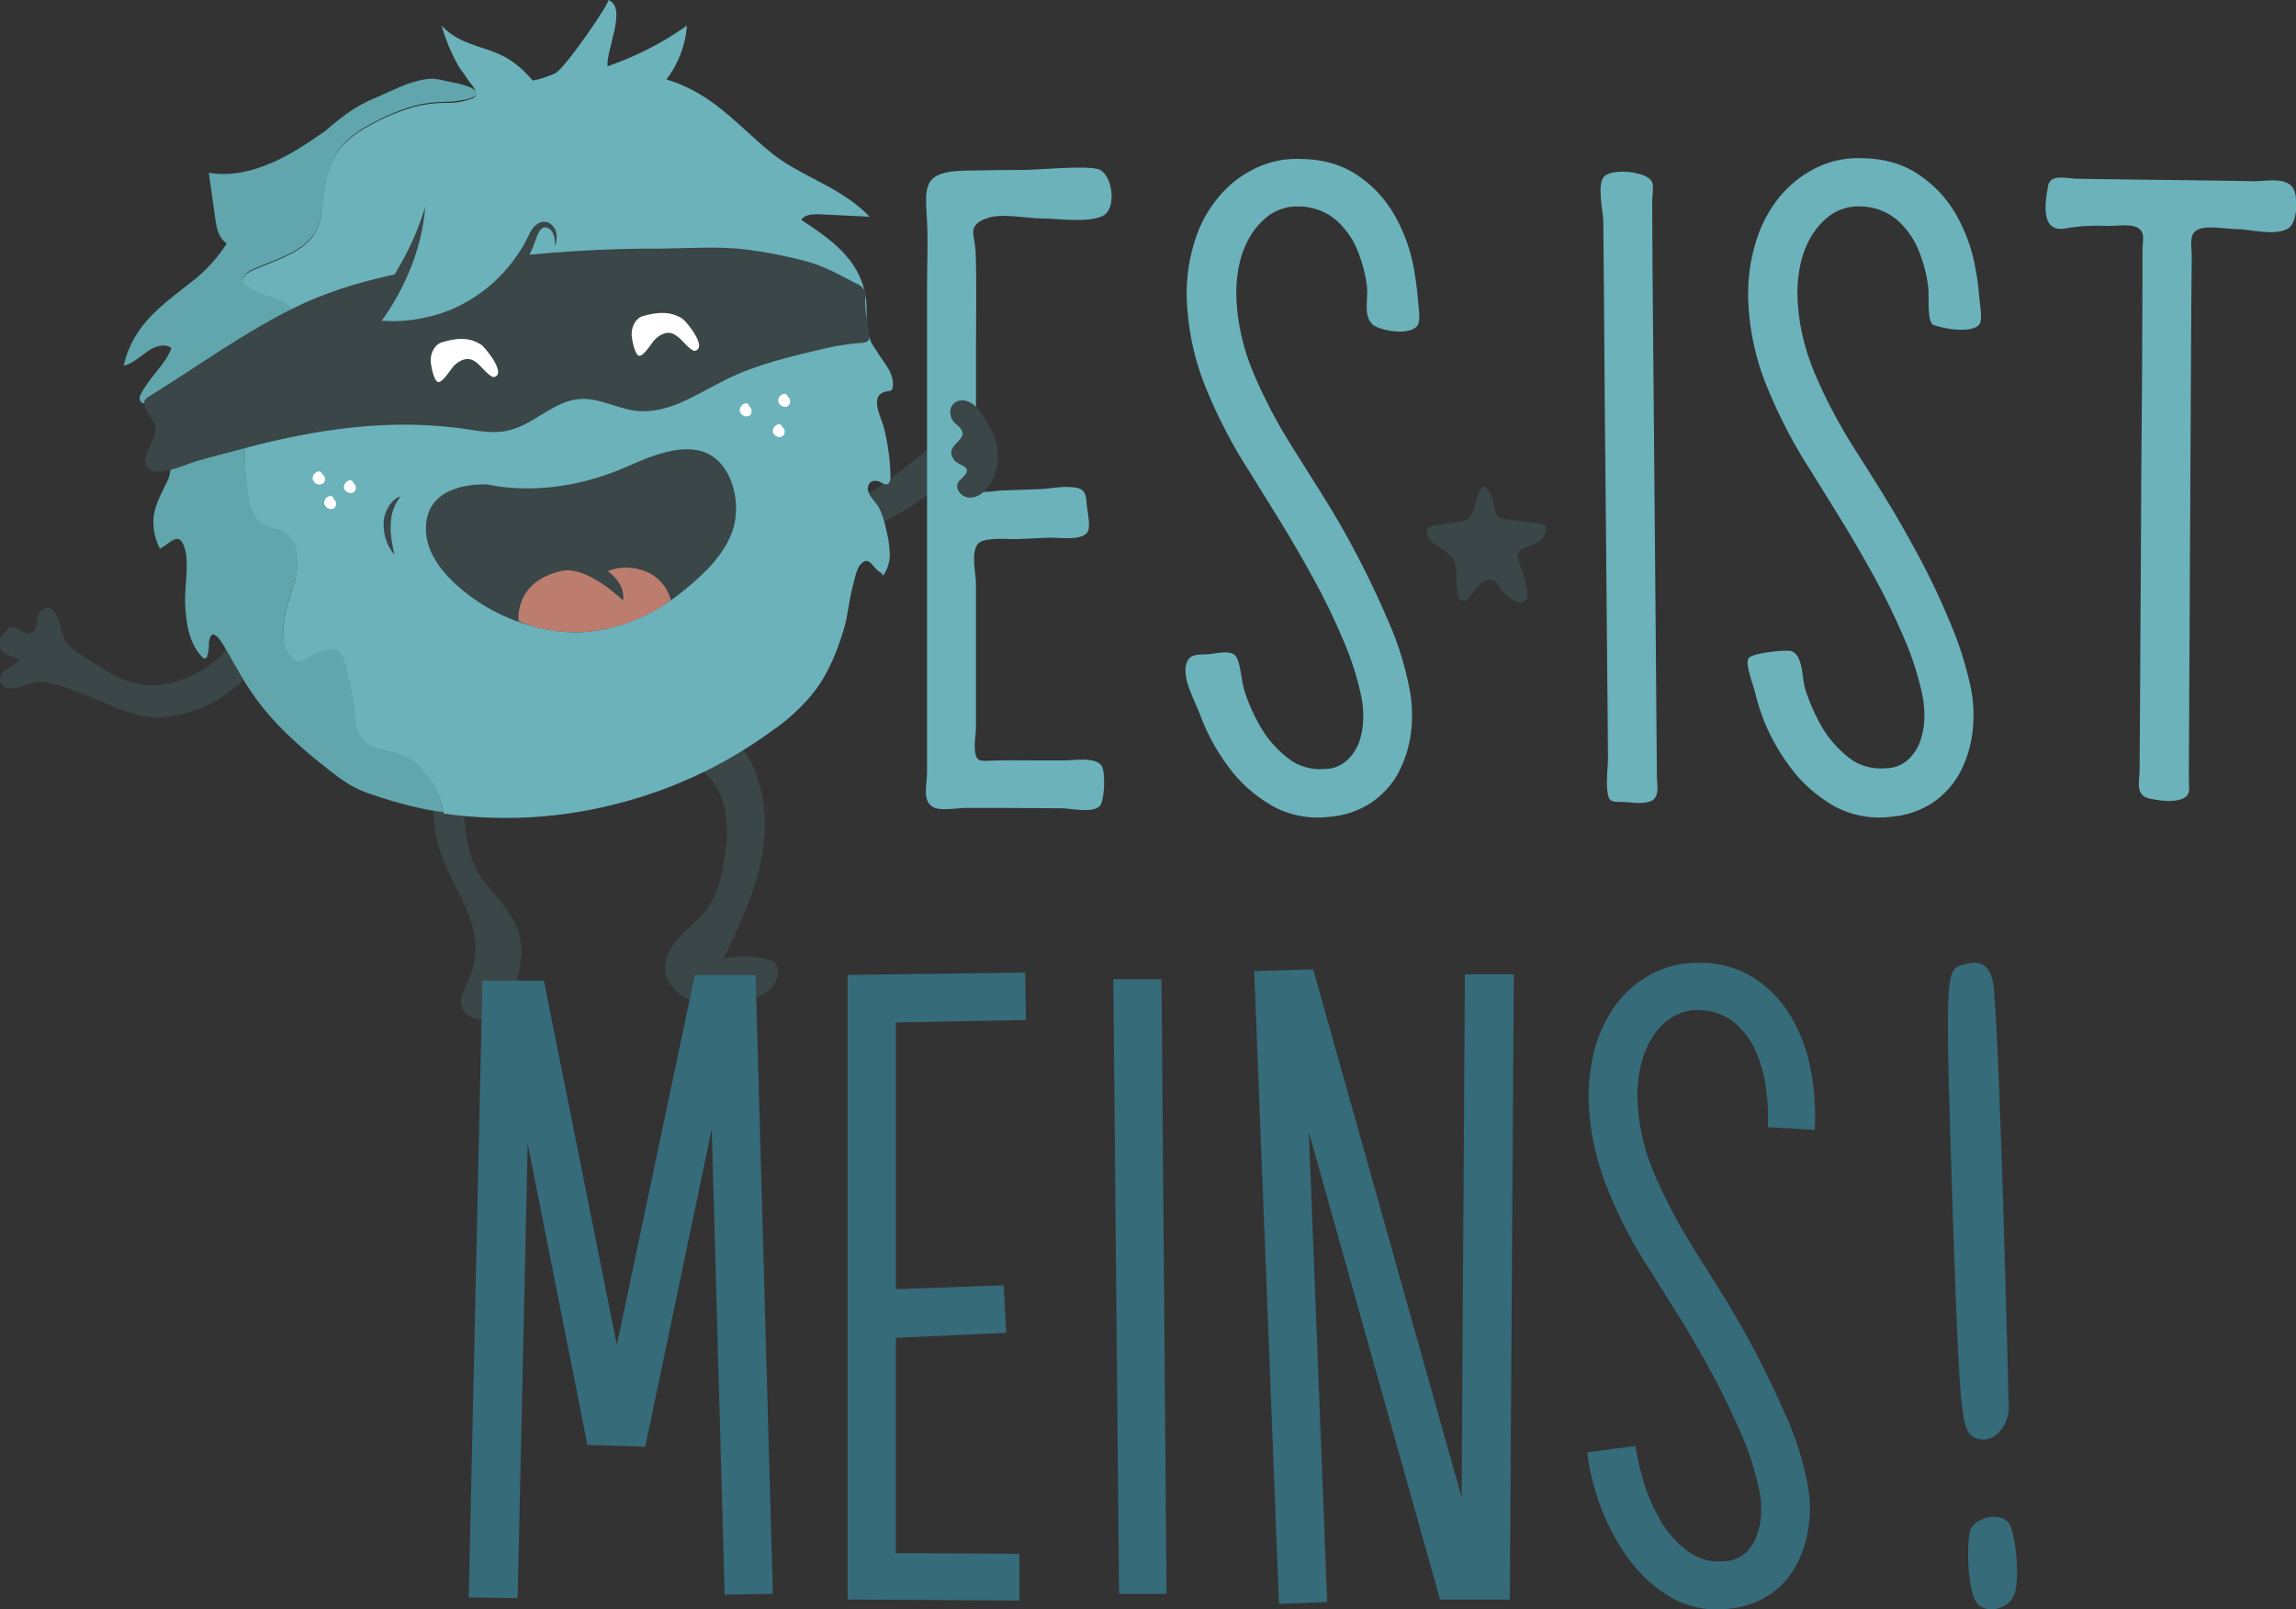 <svg fill="none" height="82" viewBox="0 0 117 82" width="117" xmlns="http://www.w3.org/2000/svg" xmlns:xlink="http://www.w3.org/1999/xlink"><rect x="0" y="0" width="117" height="82" fill="#333333" stroke="none"/><clipPath id="a"><path d="m0 0h117v82h-117z"/></clipPath><g clip-path="url(#a)"><path d="m77.084 26.496 1.63.217c.147.289 0 .651-.238.868-.275.235-1.264.343-1.136.831.092.38.733 1.862.421 2.169-.403.398-1.081-.289-1.301-.615-.128-.181-.275-.398-.495-.416-.476-.036-.861.596-1.099.886-.037.072-.11.127-.202.163-.128.036-.256-.036-.33-.145-.055-.108-.092-.235-.092-.361-.037-.47.037-1.193-.183-1.591-.202-.38-.751-.578-1.062-.868-.22-.199-.403-.542-.202-.741.092-.072.22-.127.348-.127l1.246-.181c.128-.018.256-.054.366-.108.11-.072.183-.181.238-.289.311-.56.385-2.133.989-.958.165.325.146 1.157.586 1.211z" fill="#3a4647"/><path d="m47.646 22.574c-.22.217-.458.434-.714.615-1.301.994-2.418 2.06-4.067 2.476-.623.163-4.287.651-3.554 1.934.659 1.157 4.671-.524 5.441-.868.989-.47 1.923-1.048 2.803-1.717.018-.813.018-1.627.092-2.44z" fill="#3a4647"/><g fill="#6cb2bb"><path d="m49.863 11.332c-.476.361-.183.723-.146 1.5.055 1.627.018 3.253.018 4.862v3.868c0 .795-.147 1.591-.092 2.404.018.271 0 .868.275 1.048.202.127.861-.018 1.099-.018l2.015-.072c.458-.018.916-.127 1.392-.108.733.018.916.163.953.849.018.343.202 1.084.073 1.392-.238.542-1.502.325-1.997.343l-1.63.072c-.476.018-1.685-.127-1.997.253-.366.452-.092 1.5-.092 2.042v4.826 2.458c0 .38-.092.777-.055 1.157.055.542.183.578.659.56.769-.036 1.557-.018 2.326-.018h1.575c.476 0 1.612-.199 1.905.289.202.325.146 1.807-.11 2.042-.403.38-1.447.108-1.942.108l-2.931-.018h-1.923c-.44 0-1.191.145-1.594 0-.696-.253-.403-1.229-.403-1.771v-24.851c0-1.085.055-2.187 0-3.271-.11-1.807-.238-2.548 1.997-2.584 1.008-.018 1.997-.036 3.004-.036.824-.018 2.913-.217 3.664-.054.714.145.989 1.699.476 2.259-.513.56-2.51.271-3.206.271-.733.018-2.235-.307-2.894 0-.165.036-.293.108-.421.199z"/><path d="m69.885 16.465c-.403-.398-.165-1.319-.22-1.807-.073-.669-.256-1.337-.513-1.952-.238-.578-.623-1.102-1.099-1.518-.531-.434-1.191-.669-1.869-.669-.513-.018-1.026.127-1.465.416-.403.289-.733.651-.989 1.066-.257.434-.458.922-.568 1.428-.11.488-.165.994-.165 1.5.018 1.41.33 2.783.879 4.085.55 1.301 1.209 2.548 1.96 3.741.421.687.953 1.5 1.557 2.476.605.958 1.209 2.006 1.795 3.127s1.117 2.259 1.612 3.416c.458 1.066.806 2.187 1.026 3.326.147.741.165 1.5.073 2.259-.092.705-.311 1.392-.641 2.024-.33.615-.806 1.121-1.374 1.518-.641.416-1.374.669-2.143.723-1.026.127-2.052-.072-2.949-.578-.861-.506-1.594-1.157-2.18-1.952-.623-.831-1.117-1.735-1.465-2.693-.257-.705-1.008-1.952-.641-2.711.22-.434.733-.307 1.172-.361.311-.036 1.026-.217 1.282.09.256.307.293 1.247.421 1.663.202.705.513 1.374.879 2.006.348.596.824 1.121 1.374 1.554.531.416 1.227.615 1.905.542.403 0 .788-.163 1.099-.434.275-.253.476-.56.605-.886.128-.361.202-.723.22-1.103.018-.38 0-.777-.073-1.157-.202-1.03-.531-2.042-.953-3.018-.458-1.084-.971-2.133-1.539-3.163-.568-1.03-1.136-2.006-1.704-2.928-.568-.922-1.062-1.717-1.465-2.368-.898-1.374-1.649-2.82-2.272-4.338-.623-1.518-.953-3.127-.989-4.771 0-.85.11-1.699.348-2.512.22-.795.568-1.536 1.062-2.187.476-.651 1.081-1.193 1.795-1.59.769-.434 1.63-.651 2.51-.633 1.154 0 2.125.271 2.931.795.806.524 1.466 1.229 1.942 2.06.495.868.843 1.825 1.008 2.82.091.542.165 1.084.202 1.627.018.289.146.922-.037 1.193-.366.524-1.85.289-2.29-.054z"/><path d="m84.283 40.72c-.073.072-.183.127-.275.144-.458.127-.971 0-1.447 0-.531 0-.605-.072-.659-.632-.055-.56.037-1.084.037-1.627 0-.759-.018-1.536-.018-2.313-.037-3.416-.055-6.832-.092-10.248-.037-3.597-.073-7.175-.092-10.772-.018-1.319-.018-2.657-.037-3.976 0-.506-.348-1.916.055-2.313.44-.416 2.216-.253 2.436.307.092.235 0 .705 0 .958l.018 3.398c.037 3.452.055 6.904.092 10.356l.092 10.754.037 4.645c-.018.488.147 1.03-.146 1.319z"/><path d="m98.462 16.519c-.275-.307-.146-1.518-.202-1.862-.073-.669-.256-1.337-.513-1.952-.238-.578-.623-1.102-1.099-1.518-.531-.434-1.191-.669-1.869-.669-.513-.018-1.026.127-1.466.416-.403.289-.733.651-.989 1.066-.257.434-.458.922-.568 1.428-.11.488-.165.994-.165 1.5.018 1.41.33 2.783.879 4.085.549 1.301 1.209 2.548 1.96 3.741.44.687.953 1.5 1.557 2.476.605.976 1.191 2.006 1.795 3.127.605 1.121 1.136 2.259 1.612 3.416.458 1.066.806 2.187 1.044 3.326.147.741.165 1.5.073 2.259-.091.705-.311 1.392-.641 2.024-.33.615-.806 1.121-1.374 1.518-.641.416-1.374.669-2.143.723-1.026.127-2.052-.072-2.949-.578-.861-.506-1.594-1.157-2.18-1.952-.623-.831-1.117-1.735-1.465-2.711-.147-.398-.257-.831-.366-1.247-.073-.289-.476-1.319-.293-1.591s1.923-.452 2.198-.361c.586.217.531 1.373.678 1.88.22.705.513 1.374.879 2.006.348.596.824 1.121 1.374 1.554.531.416 1.227.596 1.905.524.403 0 .788-.163 1.099-.434.275-.253.476-.56.605-.904.128-.361.202-.723.22-1.103.018-.38 0-.759-.073-1.157-.202-1.03-.531-2.06-.953-3.018-.458-1.084-.971-2.133-1.539-3.163-.568-1.03-1.136-2.006-1.704-2.928-.568-.922-1.062-1.717-1.465-2.368-.898-1.374-1.649-2.82-2.272-4.338-.623-1.518-.953-3.109-.971-4.735 0-.85.11-1.699.348-2.512.22-.795.568-1.536 1.062-2.205.476-.651 1.081-1.193 1.795-1.591.751-.434 1.63-.651 2.491-.633 1.154 0 2.125.271 2.931.795.806.524 1.484 1.229 1.96 2.06.494.868.842 1.825 1.007 2.819.092.47.147.94.183 1.41.019.289.184 1.121.019 1.374-.367.506-1.85.235-2.308.054-.055 0-.091-.018-.11-.054z"/><path d="m104.488 9.218c.275-.289.88-.127 1.356-.108l2.564.036c1.429.018 2.876.036 4.305.054l2.162.036c.641 0 1.777-.271 2.051.506.165.47.147 1.681-.384 1.934-.696.343-1.795.018-2.528 0-.55 0-1.301-.163-1.85-.036-.678.163-.477.85-.477 1.392l-.018 1.88c-.018 3.362-.037 6.705-.055 10.067-.018 3.579-.036 7.157-.055 10.718 0 1.337-.018 2.675-.018 4.012 0 .47.128.831-.367 1.012-.494.181-1.135.072-1.612-.018-.787-.163-.531-.886-.531-1.482 0-1.012.019-2.024.019-3.036.018-2.024.018-4.067.036-6.109.019-3.813.037-7.627.073-11.441 0-1.482.019-2.946.019-4.428 0-.506 0-1.012 0-1.518 0-.235.073-.596 0-.795-.202-.596-1.228-.361-1.759-.38-.733-.036-1.447 0-2.161.127-1.264.235-1.063-1.265-.898-2.115 0-.108.055-.217.128-.307z"/></g><path d="m8.555 34.846c-1.85.361-3.096-.615-4.543-1.572-.256-.145-.476-.325-.659-.56-.256-.343-.348-2.133-1.191-1.663-.458.253-.183 1.048-.531 1.175-.659.253-.806-.813-1.484.108-.147.181-.202.434-.147.651.147.434.678.434.971.633-.165.289-.476.361-.733.56-.183.127-.275.361-.22.578.092.199.293.325.495.325.586.036.971-.343 1.557-.325.696.018 1.429.343 2.07.578 1.264.452 2.62 1.265 3.957 1.229 1.319-.072 2.565-.524 3.609-1.319 1.044-.777 1.905-1.753 2.583-2.856.421-.669.531-1.609-.202-2.133-1.356-.94-1.539 1.265-1.942 1.952-.733 1.374-2.052 2.313-3.59 2.639z" fill="#3a4647"/><path d="m22.733 38.623c-.751 1.265-.788 2.856-.44 4.284.623 2.53 2.803 4.301 1.557 7.085-.183.416-.44.85-.33 1.283.165.615 1.026.831 1.612.542.586-.289.898-.922 1.099-1.536.879-2.675-.018-3.488-1.594-5.404-.421-.524-.623-1.175-.769-1.807-.183-.813-.311-1.681-.092-2.494s.806-1.572 1.63-1.771c.531-.127 1.099-.018 1.667-.054 2.235-.108 1.209-2.404-.513-2.494-1.337-.054-3.206 1.319-3.829 2.368z" fill="#3a4647"/><path d="m37.974 38.352c1.026 1.536 1.172 3.524.843 5.332-.33 1.807-1.154 3.506-1.942 5.169.843-.181 1.74-.145 2.565.127.348.38.202 1.048-.165 1.41-.366.361-.916.506-1.429.615-.806.163-1.63.271-2.418.054-.788-.217-1.484-.886-1.539-1.681-.073-1.283 1.374-2.042 2.143-3.072.495-.669.714-1.5.843-2.313.183-1.03.275-2.115-.037-3.127-.311-1.012-1.117-1.916-2.162-2.115-.678-.127-1.392.054-2.088.054-2.803.018-1.685-2.928.476-3.145 1.63-.181 4.085 1.428 4.909 2.693z" fill="#3a4647"/><path d="m44.459 17.568c-.476-.886-.165-1.844-.403-2.765-.403-1.572-1.52-2.494-3.224-3.597.147-.271.55-.289.879-.289l2.601.127c-1.447-1.536-3.517-2.024-5.074-3.307-1.704-1.41-2.968-3-5.276-3.687.605-.795.971-1.753 1.044-2.747-1.246.886-2.601 1.572-4.048 2.078-.073-.868 1.026-3.018.037-3.38.147.054-2.198 3.488-2.711 3.741-.366.163-.751.289-1.136.361l-.037-.036c-.348-.416-.751-.777-1.209-1.066-1.136-.687-2.381-.615-3.407-1.699.202.669.458 1.319.788 1.916.092.181.202.343.33.506.11.145.202.307.311.452.073.09.146.181.22.289.092.145.202.343.037.488-.037.036-.092.054-.128.072-.44.163-.916.235-1.392.217-.513 0-1.026.072-1.539.199-1.008.289-1.96.723-2.839 1.283-1.685 1.121-1.704 2.44-1.905 4.175-.22 1.843-1.997 2.205-3.535 2.892-.275.127-.605.416-.421.669.696.886 1.942.488 2.565 1.536.495.849.495 2.06-.147 2.837-.403.506-.989.831-1.429 1.301-1.154 1.265-1.008 3.199-.806 4.88.073.669.22 1.41.806 1.753.311.181.696.199 1.008.361.953.506.824 1.88.476 2.892-.275.813-.751 2.422-.257 3.253.659 1.066 1.044-.018 2.088-.127.165-.036.348 0 .495.09.165.127.275.325.311.524.238.795.403 1.591.495 2.404.055.452.091.94.293 1.355.458.922 1.795.651 2.62 1.229.898.651 1.502 1.627 1.667 2.711 3.041.434 6.155.235 9.123-.578 2.711-.723 5.257-1.934 7.529-3.579.879-.596 1.667-1.319 2.308-2.151.678-.922 1.099-1.988 1.429-3.072.22-.705.257-1.482.458-2.205.092-.325.183-.904.421-1.139.44-.434.55.181 1.008.452.055.036.11.09.11.163.238-.343.366-.741.348-1.157-.018-.434-.092-.868-.202-1.283-.073-.361-.183-.687-.33-1.012-.146-.289-.623-.669-.586-1.03.037-.398.403-.452.733-.253.055.036.128.072.202.072.165 0 .22-.217.22-.398-.018-.831-.128-1.663-.33-2.476-.147-.578-.843-1.753.22-1.88.055 0 .092-.018.146-.036.037-.036.055-.09.073-.127.073-.398-.092-.813-.33-1.157-.257-.361-.476-.705-.696-1.048z" fill="#6cb2bb"/><path d="m45.008 29.297c-.018.018-.018.036-.037.054.018 0 .037-.018.037-.054z" fill="#56a7ae"/><path d="m18.337 37.467c-.202-.416-.238-.886-.293-1.355-.092-.813-.257-1.609-.495-2.404-.037-.199-.146-.38-.311-.524-.147-.09-.33-.108-.495-.09-1.044.108-1.429 1.211-2.088.127-.513-.831-.037-2.44.256-3.253.348-1.012.476-2.386-.476-2.892-.311-.163-.696-.181-1.008-.361-.586-.343-.733-1.084-.806-1.753-.22-1.699-.348-3.615.806-4.88.44-.488 1.026-.813 1.429-1.301.641-.777.659-1.988.146-2.838-.623-1.066-1.868-.669-2.564-1.536-.183-.235.146-.542.421-.669 1.539-.687 3.316-1.048 3.535-2.892.22-1.735.238-3.054 1.905-4.175.879-.56 1.832-.994 2.821-1.283.495-.127 1.008-.199 1.539-.199.403 0 .806-.054 1.191-.145.11-.036.44-.127.44-.289 0-.163-.257-.271-.385-.325-.311-.127-.623-.199-.953-.253-.421-.09-.788-.217-1.246-.145-1.008.163-1.795.633-2.711 1.012-.916.38-1.685.994-2.418 1.627-.568.398-1.136.777-1.722 1.121-1.282.723-2.766 1.265-4.213 1.012.11.777.22 1.572.33 2.35.055.416.146.868.458 1.157.037.036.092.072.128.09-.421.669-.953 1.265-1.557 1.771-1.704 1.355-3.206 2.313-3.7 4.464.44-.108.788-.416 1.154-.687s.879-.488 1.282-.217c-.275.795-1.136 1.518-1.539 2.313-.092.127-.11.271-.037.416.165.217.513-.036.806.018.293.054.403.398.458.705.202 1.229.513 1.988.165 3.199-.293.651-.696 1.283-.769 2.006-.037.542.073 1.084.33 1.572.513-.253.971-.976 1.264-.018.238.813-.018 1.934.018 2.783.037.976.183 2.024.861 2.747.055.054.11.108.183.072.037-.018.073-.054.073-.09.073-.217.11-.434.091-.669.128-1.121.788.163.989.506.403.687.769 1.392 1.227 2.042 1.062 1.554 2.491 2.801 3.975 3.958.696.542 1.227.904 2.052 1.175.806.271 1.63.524 2.473.705.403.09.824.163 1.227.217-.165-1.084-.751-2.06-1.667-2.711-.788-.56-2.125-.307-2.583-1.211z" fill="#61a6ac"/><g fill="#fff"><path d="m17.988 24.598c.146.09.183.271.11.398-.018.036-.055.072-.073.09-.165.09-.366.018-.458-.127-.018-.018-.018-.054-.037-.072-.037-.199.11-.38.311-.416h.037l.11.072"/><path d="m40.117 20.188c.146.09.183.271.11.416-.018.036-.055.054-.073.09-.165.09-.366.018-.458-.145-.018-.018-.018-.054-.037-.072-.037-.199.11-.38.311-.416h.037l.11.072"/><path d="m16.413 24.164c.146.072.202.253.11.398-.018.036-.055.072-.092.09-.165.09-.366.018-.458-.145-.018-.018-.018-.054-.037-.072-.037-.199.11-.38.311-.416h.037l.11.072"/><path d="m38.157 20.694c.147.09.183.271.11.398-.018.036-.055.072-.073.09-.165.09-.366.018-.458-.145-.018-.018-.018-.054-.037-.072-.037-.199.11-.38.311-.416h.037l.11.072"/><path d="m16.981 25.412c.146.09.183.271.11.398-.018.036-.055.072-.073.09-.165.09-.366.018-.458-.145-.018-.018-.018-.054-.037-.072-.037-.199.11-.38.311-.416h.037l.11.072"/><path d="m39.843 21.743c.146.09.183.271.11.398-.018.036-.055.072-.073.09-.165.09-.366.018-.458-.127-.018-.018-.018-.054-.037-.072-.037-.199.11-.38.311-.416h.037l.11.072"/></g><path d="m24.84 13.212c-3.261.416-6.851.994-9.819 2.458-2.601 1.283-4.891 2.964-7.346 4.482-.147.09-.293.181-.33.343-.018.127.018.235.073.343.128.253.311.47.44.723.385.795-1.117 1.916-.128 2.404.55.271 1.704-.289 2.235-.452.806-.235 1.612-.434 2.418-.651 3.041-.813 6.192-1.355 9.361-1.193.641.036 1.264.09 1.905.181.714.108 1.466.253 2.162.108 1.392-.271 2.418-1.59 3.829-1.627.916-.036 1.795.47 2.711.597 1.685.217 3.151-.85 4.653-1.591 1.52-.759 3.352-1.193 5.001-1.572.531-.127 1.081-.217 1.63-.271.421-.036.751.018.659-.524-.092-.578-.238-1.157-.202-1.753.018-.127.018-.253-.018-.38-.092-.181-.257-.325-.458-.398-.879-.452-1.612-.886-2.583-1.139-.971-.253-1.96-.452-2.968-.578-1.392-.181-2.876-.072-4.287-.054-2.986-.018-5.972.181-8.939.542z" fill="#3a4647"/><path d="m32.772 16.104c-.385.108-.586.542-.586.922 0 .199.147 1.066.385 1.103.238.036.641-.669.806-.831.238-.235.568-.416.879-.307.128.054.257.145.366.235.128.108.605.687.788.651.659-.145-.385-1.446-.623-1.627-.623-.416-1.319-.343-2.015-.145z" fill="#fff"/><path d="m22.532 17.441c-.385.108-.586.542-.586.922 0 .199.147 1.066.385 1.103.238.036.641-.669.806-.831.238-.235.568-.416.898-.307.128.054.257.144.348.235.128.108.605.687.788.651.659-.145-.403-1.446-.623-1.627-.623-.434-1.319-.361-2.015-.145z" fill="#fff"/><path d="m21.671 10.537c-.458 2.259-1.484 4.356-2.986 6.127 3.554.687 7.089-1.211 8.445-4.537.11-.289.275-.633.586-.669.256 0 .476.163.549.398.055.235.073.488.018.723" fill="#6cb2bb"/><path d="m21.671 10.537c-.092 1.157-.385 2.295-.843 3.362-.458 1.084-1.062 2.097-1.813 3.018l-.238-.651c1.008.163 2.015.127 3.004-.108.989-.217 1.923-.651 2.729-1.247.824-.596 1.52-1.355 2.052-2.223.146-.217.256-.434.366-.669.11-.235.257-.542.605-.687.165-.054.366-.036.513.072.128.09.22.217.275.361.073.271.055.542-.037.813.018-.253-.018-.506-.128-.741-.11-.217-.366-.307-.513-.217-.146.09-.256.325-.33.56-.092.253-.183.506-.311.759-.476 1.012-1.172 1.898-2.033 2.603-.879.705-1.905 1.211-3.023 1.464-1.099.253-2.253.271-3.371.036l-.696-.145.458-.506c.366-.416.714-.85 1.044-1.301.33-.452.641-.94.916-1.428.586-.994 1.044-2.042 1.374-3.127z" fill="#3a4647"/><path d="m20.096 28.267c-.183-.217-.33-.47-.421-.741s-.128-.56-.128-.849c0-.289.092-.578.238-.831.147-.253.366-.47.641-.56-.33.398-.513.904-.513 1.428-.018.253 0 .524.037.777.037.235.092.506.147.777z" fill="#3a4647"/><path d="m34.915 30.038c.989-.813 2.033-1.807 2.436-3.054.385-1.211.073-3-1.062-3.741-1.246-.813-3.078-.018-4.268.506-4.03 1.789-7.071.94-7.162.94-.092 0-3.279-.217-3.151 2.386.055 1.374 1.209 2.53 2.253 3.307 1.411 1.048 3.114 1.681 4.873 1.825 1.978.127 3.902-.578 5.495-1.717.202-.145.403-.307.586-.452z" fill="#3a4647"/><path d="m26.433 31.665s-.293-1.988 2.162-2.567c1.319-.307 3.151 1.5 3.151 1.5s.202-.777-.769-1.482c0 0 .641-.361 1.649-.09.769.199 1.356.795 1.557 1.554 0 0-3.462 2.801-7.749 1.084z" fill="#bc7d6f"/><path d="m50.357 24.815c.476-.651.623-1.482.403-2.259-.202-.669-.549-1.283-1.008-1.807-.146-.163-.33-.271-.531-.325s-.44-.018-.605.127-.22.361-.183.578c.037.217.165.398.33.524.953.777-.806.922-.128 1.807.165.217.641.271.641.524 0 .217-.366.434-.458.615-.165.325.183.741.568.759s.751-.235.971-.542z" fill="#3a4647"/><g fill="#366b7a"><path d="m24.583 49.974h3.132l3.719 18.562 3.975-18.851h3.096l.879 31.538-2.455.036-.659-23.731-3.389 16.194-2.949-.09-3.041-15.345-.513 23.152-2.491-.036z"/><path d="m45.65 52.106v13.591l5.495-.199.128 2.422-5.624.253v10.971l6.301.036v2.386l-8.756-.054v-31.828l9.049-.127.037 2.422z"/><path d="m59.444 81.223h-2.418l-.293-31.322h2.455z"/><path d="m63.913 49.486 3.004-.09 7.566 26.912.165-26.659h2.491l-.202 31.864h-3.554l-6.686-23.821.934 23.948-2.455.09z"/><path d="m90.09 57.438c.018-.632 0-1.283-.092-1.916-.073-.669-.257-1.301-.513-1.916-.238-.56-.605-1.066-1.081-1.482-.513-.416-1.172-.651-1.832-.651-.513-.018-1.008.127-1.447.416-.403.271-.733.633-.971 1.048-.257.434-.44.904-.55 1.392s-.165.976-.165 1.482c.018 1.374.311 2.729.861 4.012.55 1.265 1.191 2.494 1.923 3.669.421.669.934 1.482 1.52 2.422.586.94 1.172 1.97 1.759 3.072.568 1.103 1.099 2.223 1.594 3.362.458 1.048.788 2.133 1.008 3.253.146.723.165 1.482.055 2.205-.091.687-.311 1.374-.641 1.988-.33.596-.788 1.103-1.356 1.482-.623.398-1.337.651-2.088.705-1.008.127-2.015-.072-2.894-.56-.843-.488-1.557-1.139-2.143-1.916-.605-.813-1.081-1.699-1.447-2.657-.348-.922-.586-1.862-.714-2.837l2.455-.325c.11.633.257 1.247.44 1.862.202.687.495 1.337.861 1.97.348.597.806 1.103 1.355 1.518.531.398 1.191.597 1.869.524.403 0 .788-.163 1.081-.416.257-.235.458-.542.586-.886s.202-.723.22-1.085c.018-.38 0-.759-.073-1.121-.202-1.012-.513-2.006-.934-2.964-.458-1.048-.953-2.096-1.502-3.109-.55-1.012-1.099-1.97-1.667-2.874s-1.044-1.681-1.447-2.313c-.879-1.337-1.63-2.765-2.216-4.247-.605-1.482-.934-3.072-.953-4.681 0-.831.11-1.663.33-2.458.202-.777.568-1.5 1.026-2.169.476-.633 1.062-1.175 1.759-1.554.751-.416 1.594-.633 2.455-.615 1.008-.036 2.015.235 2.876.777.788.524 1.447 1.211 1.905 2.024.495.868.824 1.789.989 2.765.183.976.238 1.952.183 2.946z"/><path d="m101.539 49.956c.33 1.283.824 21.688.824 21.887-.11 1.157-1.08 1.88-1.868 1.337-.55-.398-.641-1.554-.953-10.302-.421-13.158-.458-13.501.495-13.718.659-.181 1.246-.217 1.502.795zm.824 27.653c.403.633.587 3.127.239 3.741-.294.615-1.191.868-1.741.47-.678-.524-.641-3.506-.439-3.886.311-.669 1.557-.868 1.941-.325z"/></g></g></svg>